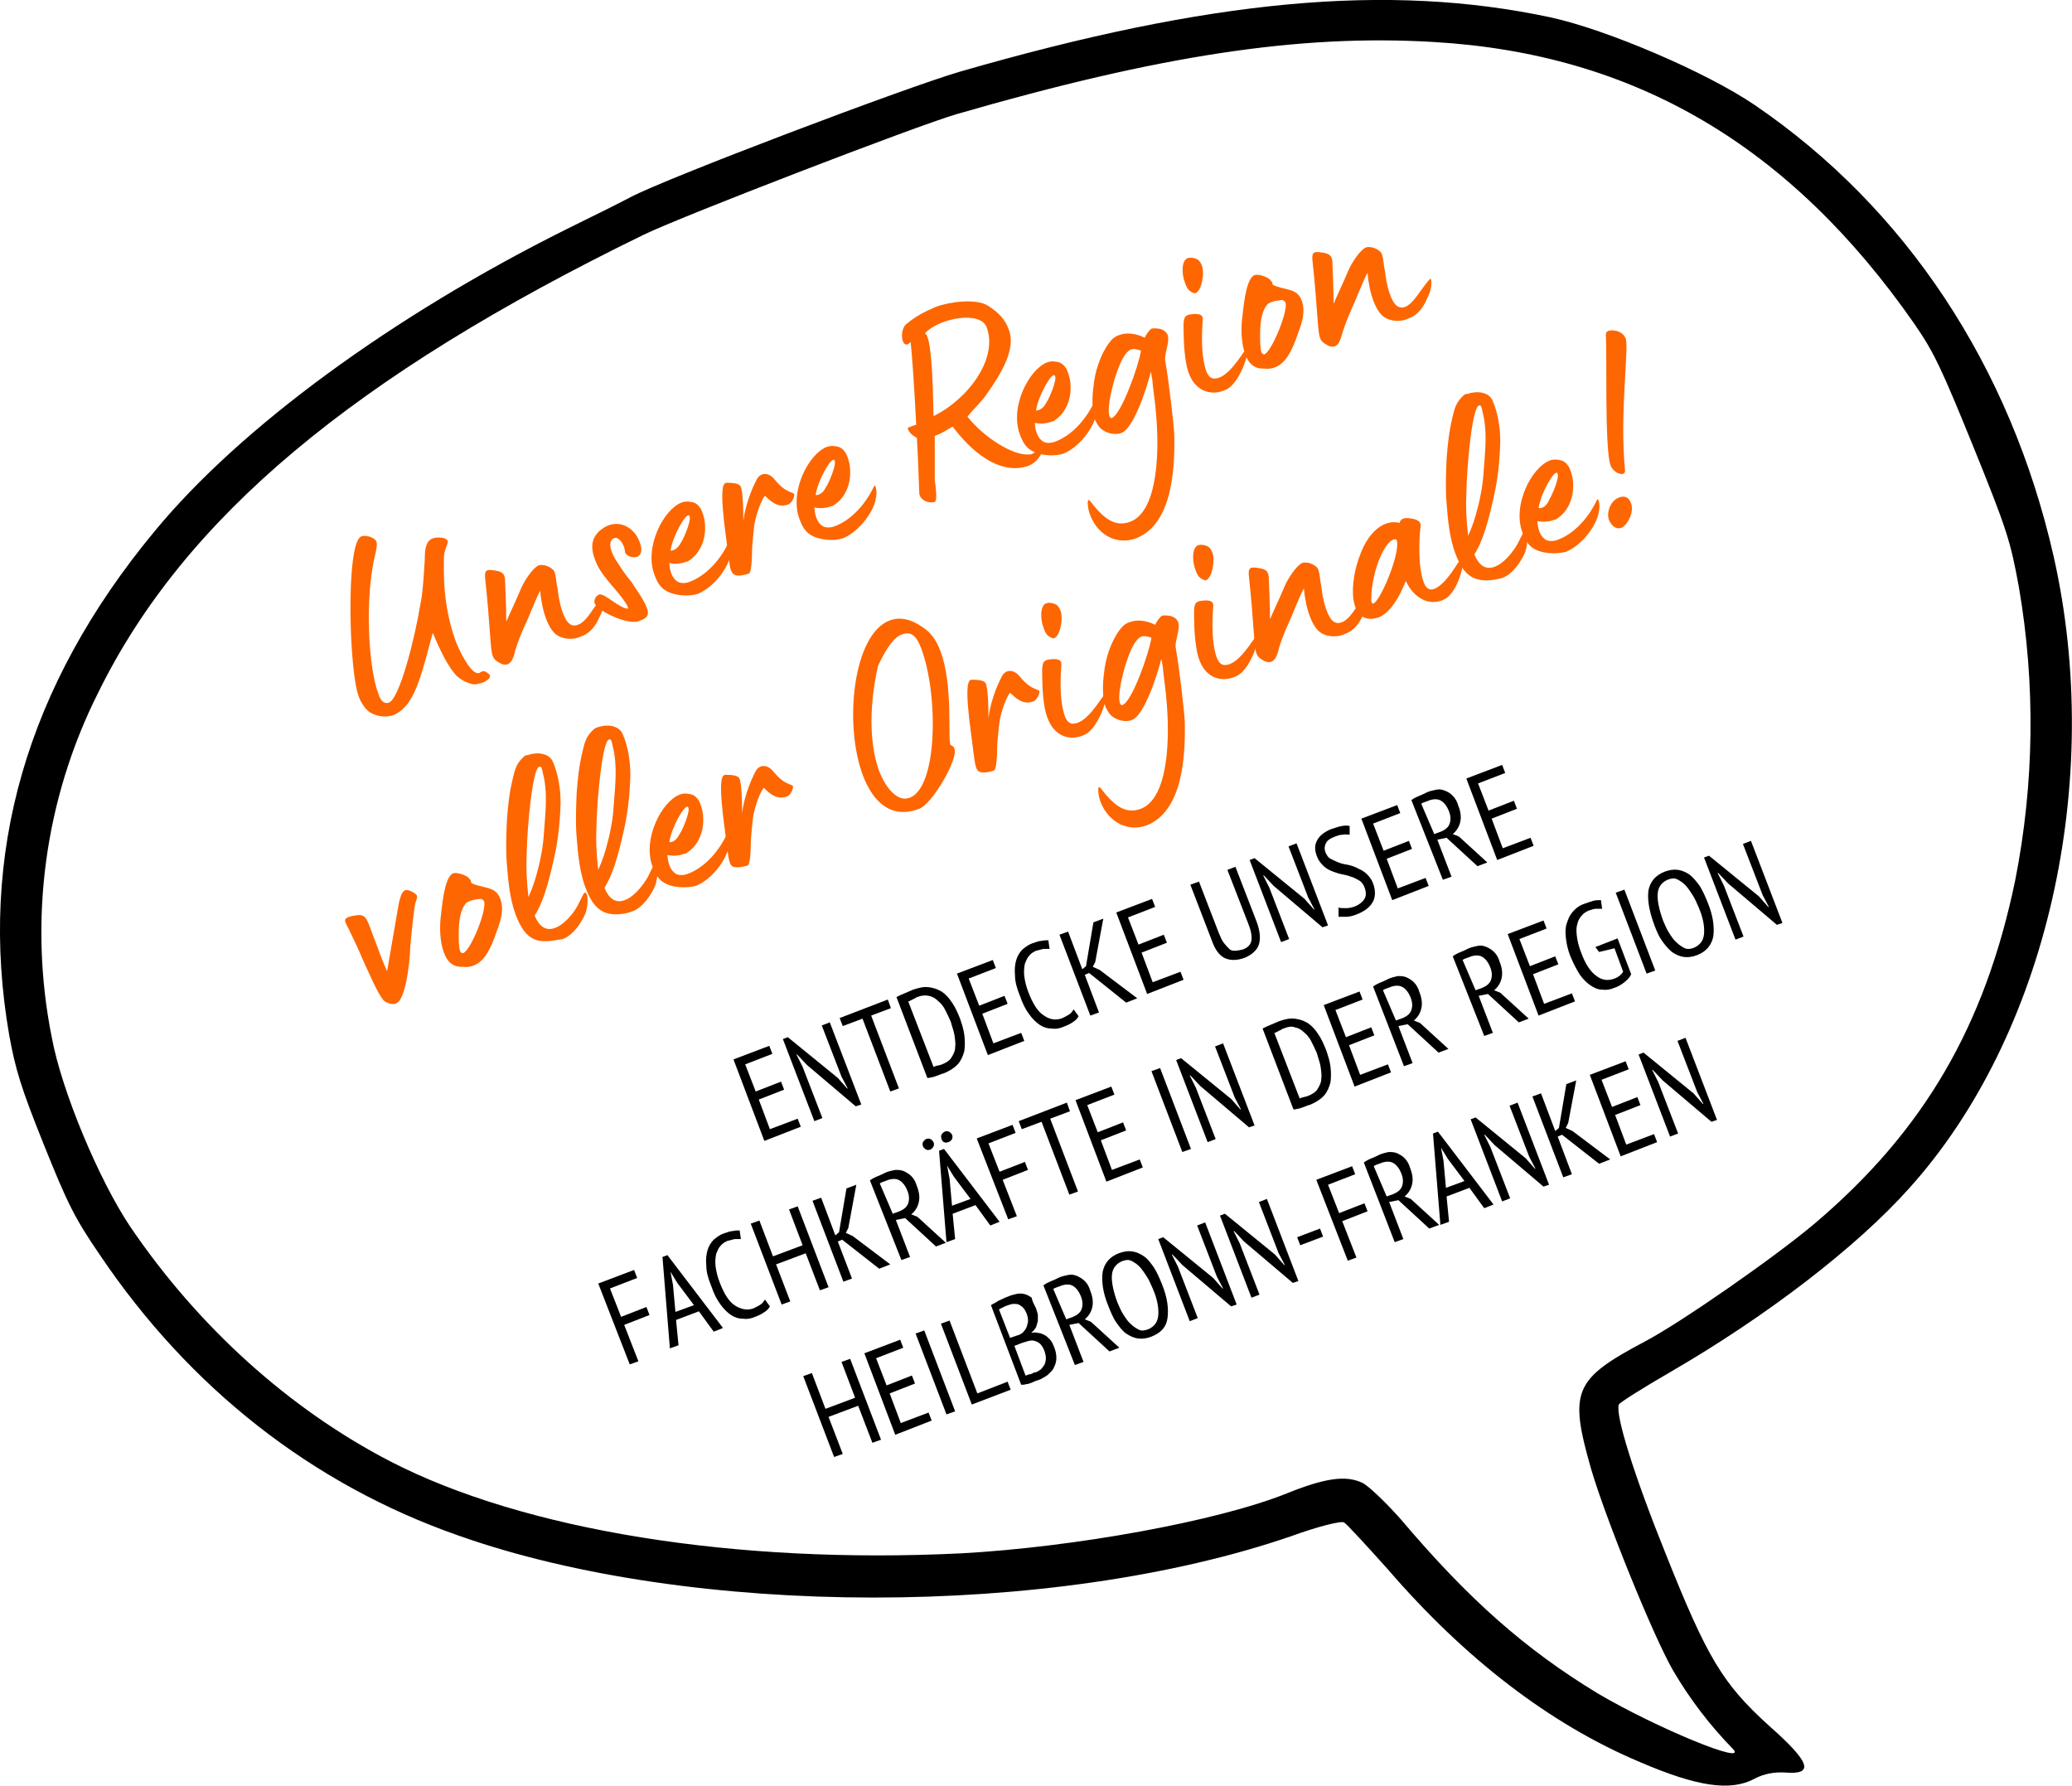 <?xml version="1.0" encoding="UTF-8"?>
<svg xmlns="http://www.w3.org/2000/svg" xmlns:xlink="http://www.w3.org/1999/xlink" version="1.1" id="Ebene_1" x="0px" y="0px" viewBox="0 0 335.6 289.3" style="enable-background:new 0 0 335.6 289.3;" xml:space="preserve">
<style type="text/css">
	.st0{enable-background:new    ;}
	.st1{fill:#FE6601;}
	.st2{clip-path:url(#SVGID_00000056385698687030516050000005660075930774602145_);}
</style>
<g id="Gruppe_1326" transform="translate(-278 -2869.002)">
	<g class="st0">
		<path class="st1" d="M354.1,2979.7c-0.7-0.2-1.4-0.6-2-1.1c-1.4-1.3-2.9-4.4-4-7.1c-1.6,5.8-2.7,11.2-5.6,12.9    c-0.2,0.2-0.5,0.3-0.7,0.4c-1.6,0.6-3.8,0.1-4.7-1.2c-0.4-0.5-0.8-1.2-1-1.8c-1.6-4.2-2.1-24.9,0.4-25.9c0.7-0.3,2.2,0.1,2.5,0.9    c0.1,0.4,0,1-0.2,1.9c-1.8,7.2-1.1,18.7,0.5,22.7c0.1,0.4,0.6,1.8,1.7,1.4c1.7-0.6,4.2-10.4,5.1-16c0.4-1.7,0.6-5.6,0.7-7.2    c0-1.7,0.2-3,1.3-3.4c0.4-0.1,0.9-0.2,1.5-0.1c0.6,0.1,0.8,0.3,0.9,0.5c0.1,0.3-0.1,0.7-0.3,1.2c-0.2,0.6-0.3,1-0.3,1.6    c0,1.9-0.3,7.6,2,13.7c0.9,2.2,2.8,5.7,3.9,4.8l0.2-0.1c0.4-0.2,0.7,0,1.1,0.3c0.1,0.1,0.1,0.1,0.2,0.2c0.1,0.2,0,0.4,0,0.5    c-0.2,0.3-0.7,0.6-1.2,0.8C355.3,2979.8,354.9,2980,354.1,2979.7z"></path>
		<path class="st1" d="M368.1,2971.8c-1.2-0.9-2.3-3.5-2.6-7.1c-0.5,0.7-2.1,4.9-2.3,5.2c-0.6,1.2-1.4,3.3-1.7,4.3    c-0.2,0.9-0.5,2.1-1.3,2.4c-0.3,0.1-0.8,0.1-1.4-0.3c-0.5-0.3-0.8-0.5-1-1.1c-0.4-0.9-0.4-4.9-1.2-12.3c-0.2-1.6,0.2-1.7,1.5-1.5    c1.5,0.2,1.6,0.7,1.7,1.5c0,0.5,0.2,3.9,0.2,6.8c1-2.3,1.3-2.8,2.4-5.4c0.5-1.2,1.9-3.3,2.8-3.7c0.7-0.3,2.2,0.2,2.6,1    c0.3,0.8,0.3,1.9,0.5,2.7c0.1,0.8,0.3,2.4,0.8,3.8c0.5,1.4,1.2,2.6,2.5,2.1c1.2-0.4,2.2-2.2,2.8-3c0.2-0.2,0.6-0.9,1.2-1.5    c0.3-0.3,0.4,1.3-0.2,2.6c-0.7,1.6-1.2,2.5-2.3,3.3c-0.3,0.2-0.7,0.4-1,0.5C371.1,2972.6,369.4,2972.7,368.1,2971.8z"></path>
		<path class="st1" d="M381.5,2969.6c-1.8,0.7-6.7-1.6-7.2-2.9c-0.1-0.3,0-0.7,0.3-1.1c0.1-0.1,0.3-0.2,0.4-0.3    c0.9-0.3,3.2,2.2,4.7,2.3c0.3-0.4-2-3.1-2.8-4c-0.9-1.1-2-2.4-2.5-3.9c-0.8-2-0.8-4,1.7-5.4c2.3-1.2,4.7,0.2,5.5,2.5    c0.5,1.2,0.3,2.1-0.4,2.4c-0.3,0.1-0.8,0.1-1.3-0.1c-0.3-0.2-0.5-0.3-0.6-0.5c-0.1-0.3-0.1-0.7-0.3-1.2c-0.1-0.2-0.2-0.4-0.4-0.7    c-0.4-0.5-0.8-0.7-1.2-0.5c-0.7,0.3-0.9,1.5,0.4,3.6c1.6,2.5,2.1,3,2.5,3.5c0.7,1.1,2,2.9,2.4,4c0.5,1.2,0.2,1.7-0.7,2.1    C382,2969.4,381.7,2969.5,381.5,2969.6z"></path>
		<path class="st1" d="M386.8,2965.1c-1.8-0.6-2.3-1.7-2.8-3c-1.7-4.5,1.5-10.6,4.4-11.7c0.5-0.2,1-0.2,1.5-0.1    c0.8,0.1,1.2,0.5,1.6,1.1c0.1,0.2,0.2,0.4,0.3,0.7c0.2,0.6,0.4,1.3,0.4,2.1c0.1,1.9-0.6,4.3-2.6,5.6c-0.1,0.1-0.3,0.2-0.5,0.2    c-0.7,0.3-1.8,0.4-2.7,0.2c0.1,1.4,0.5,2.6,1.5,3.1c0.5,0.2,1.2,0.2,1.9-0.1c2.1-0.8,4.6-2.9,6.3-6.5c0.2-0.3,0.7,1.1,0,3    c-0.8,2.2-2.9,4.6-5.1,5.5C389.7,2965.6,388,2965.5,386.8,2965.1z M388.4,2956.7c0.3-0.4,1.8-3.8,1.2-4.2c-0.5-0.4-2.6,3.2-3,5.7    C387.5,2958.2,388.1,2957.3,388.4,2956.7z"></path>
		<path class="st1" d="M396.4,2961.4c-0.3-0.7-0.6-4.1-0.8-5.3c-1.1-8.1-0.5-8.9,0.1-8.9c2.1,0,2.3,0.4,2.4,1.1    c0.2,0.8,0.3,2.7,0.3,5.1c0.3-2.4,1.2-4.9,2.2-6.8c0.6-1.1,1.9-1.1,2.8,0c1.1,1.3,1.7,1.8,3.1,2.3c0.4,0.1-0.1,1.5-0.8,1.8    c-1.4,0.5-2.4,0-3.8-1.4c-0.8,1-1.7,3.9-1.8,5.4c-0.1,1.2-0.3,2.7-0.3,3.8c0,1.1-0.1,3.2-0.5,3.4    C397.2,2962.6,396.7,2962.1,396.4,2961.4z"></path>
		<path class="st1" d="M410.3,2956.1c-1.8-0.6-2.3-1.7-2.8-3c-1.7-4.5,1.5-10.6,4.4-11.7c0.5-0.2,1-0.2,1.5-0.1    c0.8,0.1,1.2,0.5,1.6,1.1c0.1,0.2,0.2,0.4,0.3,0.7c0.2,0.6,0.4,1.3,0.4,2.1c0.1,1.9-0.6,4.3-2.6,5.6c-0.1,0.1-0.3,0.2-0.5,0.2    c-0.7,0.3-1.8,0.4-2.7,0.2c0.1,1.4,0.5,2.6,1.5,3.1c0.5,0.2,1.2,0.2,1.9-0.1c2.1-0.8,4.6-2.9,6.3-6.5c0.2-0.3,0.7,1.1,0,3    c-0.8,2.2-2.9,4.6-5.1,5.5C413.2,2956.6,411.5,2956.5,410.3,2956.1z M411.9,2947.7c0.3-0.4,1.8-3.8,1.2-4.2    c-0.5-0.4-2.6,3.2-3,5.7C411.1,2949.2,411.6,2948.3,411.9,2947.7z"></path>
		<path class="st1" d="M444.7,2944.4c-3.9,1.5-8.4-1-12.4-6.3c-1.1,0.6-1.7,1.1-2.9,1.5c0,3.1,0,5.7,0,7.1c0.1,0.9,0.5,3.3,0,3.6    c-1.1,0.3-2.3-0.3-2.5-1.3c-0.1-2.7-0.2-5.9-0.4-9.1l-0.2-0.1c-0.5-0.3-0.8-0.5-1.1-1c-0.2-0.3-0.2-0.5,0-0.6    c0.4-0.1,0.8-0.3,1.2-0.4c-0.3-6-0.7-11.6-0.9-13.4c-1.5,1.6-1.9-2-0.7-2.9c1.4-1.2,2.9-2,4.8-2.8c2.1-0.8,6.4-1.4,8.4-0.2    c1.7,1.1,2.8,2.2,3.4,3.9c1.2,3.1-1.2,7.1-3.7,10.6c-1,1.4-2.1,2.3-3,3.5c2.7,3.4,7.5,6.4,10,6.1c0.2,0,0.4,0,0.5-0.1    c0.8-0.3,1.2-1.1,1.5-1C447.2,2941.6,446.4,2943.7,444.7,2944.4z M437.8,2922c-1-2.7-7.7-1.5-10,1c1,0.3,1.3,7,1.4,13.4    C434.9,2933.6,439.7,2927,437.8,2922z"></path>
		<path class="st1" d="M446,2942.4c-1.8-0.6-2.3-1.7-2.8-3c-1.7-4.5,1.5-10.6,4.4-11.7c0.5-0.2,1-0.2,1.5-0.1    c0.8,0.1,1.2,0.5,1.6,1.1c0.1,0.2,0.2,0.4,0.3,0.7c0.2,0.6,0.4,1.3,0.4,2.1c0.1,1.9-0.6,4.3-2.6,5.6c-0.1,0.1-0.3,0.2-0.5,0.2    c-0.7,0.3-1.8,0.4-2.7,0.2c0.1,1.4,0.5,2.6,1.5,3.1c0.5,0.2,1.2,0.2,1.9-0.1c2.1-0.8,4.6-2.9,6.3-6.5c0.2-0.3,0.7,1.1,0,3    c-0.8,2.2-2.9,4.6-5.1,5.5C448.8,2942.9,447.2,2942.8,446,2942.4z M447.6,2934c0.3-0.4,1.8-3.8,1.2-4.2c-0.5-0.4-2.6,3.2-3,5.7    C446.7,2935.5,447.3,2934.6,447.6,2934z"></path>
		<path class="st1" d="M454.6,2952.5c-0.4-0.9-0.7-3.2,0-2.3c2,2.6,3.9,4.3,6.5,3.3c4.6-1.8,4.7-12,4.1-17.9c0-0.6-0.3-2.5-0.5-4.4    c0-0.5-0.2-1.5-0.3-2c-0.7,2.9-2.8,9.1-4.7,9.9c-1.2,0.5-2.9,0-3.7-1c-0.2-0.3-0.4-0.6-0.6-1c-0.6-1.6-0.5-3.9-0.3-5.4    c0.2-2.4,1.1-5.2,2.5-7.1c0.5-0.7,1-1.1,1.6-1.3c1.2-0.5,2.8-0.3,4.2,0.4c0.4-0.8,0.7-1.1,1-1.4c0.2-0.2,1.2-0.1,1.6,0    c0.6,0.2,0.9,0.5,1.1,0.9c0.4,1.1-0.4,2.7-0.4,4c0.7,4.1,1.5,11.2,1.5,12.4c0.1,5.3-0.3,14.3-6.2,16.6    C459,2957.3,455.9,2955.8,454.6,2952.5z M462.8,2925.8c-0.8-0.3-1.3-0.3-1.6-0.2c-1.3,0.5-2.2,3.4-2.5,4.3c-0.3,0.8-1.5,5.1-1,6.5    c0.1,0.2,0.2,0.4,0.4,0.3C459.6,2936.1,462.4,2928.4,462.8,2925.8z"></path>
		<path class="st1" d="M470.7,2916.1c-0.3-0.2-0.6-0.7-0.8-1.4c-0.4-0.9-0.7-3.5,0.5-3.9c0.4-0.1,0.9-0.1,1.5,0.2    c0.4,0.2,0.6,0.6,0.8,1.1c0.4,1,0,4-1.1,4.4C471.4,2916.5,471,2916.4,470.7,2916.1z M470.1,2927.7c-0.4-2.2-0.4-5-0.4-6    c0-1.5,0.4-1.7,1.3-1.8c1.6-0.2,1.9,0.3,1.8,1c-0.3,4.1,0,6.6,0.6,8.3c0.1,0.2,0.4,1,1.1,1.1c2.3,0.3,4.7-4.1,5.3-4.7    c1-1.4-0.5,5.2-3.2,6.5C474.4,2933.2,470.9,2932.7,470.1,2927.7z"></path>
		<path class="st1" d="M482.8,2928.7c-1.7,0.1-2.6-0.9-3.1-2.3c-0.7-1.8-0.7-4.4-0.5-5.9c0.2-1.4,0.5-6.1,1.9-6.9    c0.6-0.3,2,0.2,2.5,0.6c0.4,0.4,0.5,0.6,0.5,0.7l0,0.1c0,0.1,0.1,0.2,0.7,0.4c1.7,0.6,3.3,0.4,4,2.2c0.1,0.2,0.1,0.4,0.2,0.6    c0.4,1.9-0.3,3.5-0.9,5.2c-0.7,2-1.7,4.4-3.6,5.1C484,2928.7,483.4,2928.8,482.8,2928.7z M486.2,2918c-0.1-0.2-0.2-0.3-0.5-0.4    c0,0-2,0.1-2.5,0.8c-1.2,1.5-1.1,4.3-1.1,5.6c0,0.8,0.1,1.7,0.2,2c0.1,0.3,0.3,0.4,0.5,0.4C484,2925.9,486.7,2919.3,486.2,2918z"></path>
		<path class="st1" d="M502.1,2920.3c-1.2-0.9-2.3-3.5-2.6-7.1c-0.5,0.7-2.1,4.9-2.3,5.2c-0.6,1.3-1.4,3.3-1.7,4.3    c-0.3,0.9-0.5,2.1-1.3,2.4c-0.3,0.1-0.8,0.1-1.4-0.3c-0.5-0.3-0.8-0.5-1-1.1c-0.4-0.9-0.4-4.9-1.2-12.3c-0.2-1.6,0.2-1.7,1.5-1.5    c1.5,0.2,1.6,0.7,1.7,1.5c0,0.5,0.2,3.9,0.2,6.8c1-2.3,1.3-2.8,2.4-5.4c0.5-1.2,1.9-3.3,2.8-3.7c0.7-0.3,2.2,0.2,2.6,1    c0.3,0.8,0.3,1.9,0.5,2.7c0.1,0.8,0.3,2.4,0.8,3.8c0.5,1.4,1.2,2.6,2.5,2.1c1.1-0.4,2.2-2.2,2.8-3c0.2-0.2,0.6-0.9,1.2-1.5    c0.3-0.3,0.4,1.3-0.2,2.6c-0.7,1.6-1.2,2.5-2.3,3.3c-0.3,0.2-0.7,0.4-1,0.5C505.1,2921.1,503.4,2921.2,502.1,2920.3z"></path>
	</g>
	<g class="st0">
		<path class="st1" d="M340.2,3031.1c-1-1-2.6-4.9-3.5-6.8c-0.7-1.7-1.5-3.3-2.3-5c-0.2-0.3-0.3-0.6-0.4-0.8    c-0.2-0.5-0.1-0.7,0.3-0.9c0.2-0.1,0.3-0.1,0.6-0.2c1.9-0.4,2.3-0.3,3.1,2l1.1,2.9c0.5,1.4,1,2.7,1.6,4c0.5-2.9,1.7-9.9,1.9-11    c0.2-0.8,0.4-1.8,1-2.1c0.6-0.2,1.7,0.5,1.9,0.8c0.2,0.5-0.2,0.9-0.3,1.7c-0.2,1-0.8,6.6-0.8,7.7c-0.1,1.7-0.7,7.5-2.2,8.1    C342.1,3031.7,340.9,3031.7,340.2,3031.1z"></path>
		<path class="st1" d="M353,3025.6c-1.7,0.1-2.6-0.9-3.1-2.3c-0.7-1.8-0.7-4.4-0.5-5.9c0.2-1.4,0.5-6.1,1.9-6.9    c0.6-0.3,2,0.2,2.5,0.6c0.4,0.4,0.5,0.6,0.5,0.7l0,0.1c0,0.1,0.1,0.2,0.7,0.4c1.7,0.6,3.3,0.4,4,2.2c0.1,0.2,0.1,0.4,0.2,0.6    c0.4,1.9-0.3,3.5-0.9,5.2c-0.7,2-1.7,4.4-3.6,5.1C354.2,3025.6,353.6,3025.7,353,3025.6z M356.4,3015c-0.1-0.2-0.2-0.3-0.5-0.4    c0,0-2,0.1-2.5,0.8c-1.2,1.5-1.1,4.3-1.1,5.6c0,0.8,0.1,1.7,0.2,2c0.1,0.3,0.3,0.4,0.5,0.4C354.3,3022.9,356.9,3016.3,356.4,3015z    "></path>
		<path class="st1" d="M365.4,3021.4c-2.1-0.4-3.1-2.2-3.9-4.3c-0.9-2.4-1.2-5.4-1.4-8.1c-0.2-2.2-0.1-4.8,0-7.1    c0.2-2.7,0.4-4.5,1-7c0.3-1.3,0.6-2.3,1.7-3.3c0.2-0.2,0.4-0.3,0.7-0.3c1.4-0.5,3.5-0.4,4.1,1.2c0.8,1.9,1.2,4.2,1.2,6.6    c-0.1,3.1-0.4,6.1-1.1,9.1c-0.4,1.6-1.3,6.3-3.1,9.1c0.3,0.7,1.2,2.8,3.3,2c1.6-0.6,3.1-2.5,3.7-3.7c0.9-1.7,1-2.4,1.4-1.8    c0.3,0.4,0.2,2.2-0.2,3.2c-0.6,1.4-1.9,3.4-3.6,4.1C368.4,3021.2,366.9,3021.6,365.4,3021.4z M365.1,3009.9c0.5-1.8,0.9-4.1,1-6    c0.2-3,0.7-6.4-0.2-9.8c0-0.2-0.1-0.3-0.1-0.5c-0.1-0.4-0.3-0.5-0.5-0.4c-1,0.4-1.9,9.1-2,14.3c-0.1,2,0,4.4,0.3,6.8    C364.4,3012.5,364.8,3011.1,365.1,3009.9z"></path>
		<path class="st1" d="M376.7,3017c-2.1-0.4-3.1-2.2-3.9-4.3c-0.9-2.4-1.2-5.4-1.4-8.1c-0.2-2.2-0.1-4.8,0-7.1c0.2-2.7,0.4-4.5,1-7    c0.3-1.3,0.6-2.3,1.7-3.3c0.2-0.2,0.4-0.3,0.7-0.4c1.4-0.5,3.5-0.4,4.1,1.2c0.8,1.9,1.2,4.2,1.2,6.6c-0.1,3.1-0.4,6.1-1.1,9.1    c-0.4,1.6-1.3,6.3-3.1,9.1c0.3,0.7,1.2,2.8,3.3,2c1.6-0.6,3-2.5,3.7-3.7c0.9-1.7,1-2.4,1.4-1.8c0.3,0.4,0.2,2.2-0.2,3.2    c-0.6,1.4-1.9,3.4-3.6,4.1C379.7,3016.9,378.2,3017.3,376.7,3017z M376.4,3005.5c0.5-1.8,0.9-4.1,1-6c0.2-3,0.7-6.4-0.2-9.8    c0-0.2-0.1-0.3-0.1-0.5c-0.1-0.4-0.3-0.5-0.5-0.4c-1,0.4-1.9,9.1-2,14.3c-0.1,2,0,4.4,0.3,6.8    C375.7,3008.1,376.1,3006.7,376.4,3005.5z"></path>
		<path class="st1" d="M386.5,3012.4c-1.8-0.6-2.3-1.7-2.8-3c-1.7-4.5,1.5-10.6,4.4-11.7c0.5-0.2,1-0.2,1.5-0.1    c0.8,0.1,1.2,0.5,1.6,1.1c0.1,0.2,0.2,0.4,0.3,0.7c0.2,0.6,0.4,1.3,0.4,2.1c0.1,1.9-0.6,4.3-2.6,5.6c-0.1,0.1-0.3,0.2-0.5,0.2    c-0.7,0.3-1.8,0.4-2.7,0.2c0.1,1.4,0.5,2.6,1.5,3.1c0.5,0.2,1.2,0.2,1.9-0.1c2.1-0.8,4.6-2.9,6.3-6.5c0.2-0.3,0.7,1.1,0,3    c-0.8,2.2-2.9,4.6-5.1,5.5C389.4,3012.8,387.7,3012.8,386.5,3012.4z M388.2,3003.9c0.3-0.4,1.8-3.8,1.2-4.2    c-0.5-0.4-2.6,3.2-3,5.7C387.3,3005.5,387.8,3004.6,388.2,3003.9z"></path>
		<path class="st1" d="M396.2,3008.7c-0.3-0.7-0.6-4.1-0.8-5.3c-1.1-8.1-0.5-8.9,0.1-8.9c2.1,0,2.3,0.4,2.4,1.1    c0.2,0.8,0.3,2.7,0.3,5.1c0.3-2.4,1.2-4.9,2.2-6.8c0.6-1.1,1.9-1.1,2.8,0c1.1,1.3,1.7,1.8,3.1,2.3c0.4,0.1-0.1,1.5-0.8,1.8    c-1.4,0.5-2.4,0-3.8-1.4c-0.8,1-1.7,3.9-1.8,5.4c-0.1,1.2-0.3,2.7-0.3,3.8c0,1.1-0.1,3.2-0.5,3.4    C396.9,3009.8,396.4,3009.4,396.2,3008.7z"></path>
		<path class="st1" d="M417.8,2994.7c-3.2-8.4-1.6-23,4.3-25.2c1.6-0.6,3.4-0.3,5.5,1.2c1.2,0.8,2.1,2.1,2.7,3.7    c2.2,5.7,1.1,14.9,1.7,15.3c0.3,0.1,0.5,0.3,0.6,0.6c0.6,1.7-3.6,8.9-5.7,9.7C422.5,3001.7,419.5,2999.1,417.8,2994.7z     M427.2,2974c-0.8-2.1-1.7-2.8-3.2-2.2c-1.1,0.4-2.4,2-3.8,5.1c-1.7,7.7-1.1,13.4,0.2,17c1.3,3.3,3.2,4.8,4.6,4.4    c0.1,0,0.3-0.1,0.4-0.1C429.9,2996.4,430,2981.4,427.2,2974z"></path>
		<path class="st1" d="M436.1,2993.3c-0.3-0.7-0.6-4.1-0.8-5.3c-1.1-8.1-0.5-8.9,0.1-8.9c2.1,0,2.3,0.4,2.4,1.1    c0.2,0.8,0.3,2.7,0.3,5.1c0.3-2.4,1.2-4.9,2.2-6.8c0.6-1.1,1.9-1.1,2.8,0c1.1,1.3,1.7,1.8,3.1,2.3c0.4,0.1-0.1,1.5-0.8,1.8    c-1.4,0.5-2.4,0-3.8-1.4c-0.8,1-1.7,3.9-1.8,5.4c-0.1,1.2-0.3,2.7-0.3,3.8c0,1.1-0.1,3.2-0.5,3.4    C436.9,2994.5,436.3,2994,436.1,2993.3z"></path>
		<path class="st1" d="M447.8,2972c-0.3-0.2-0.6-0.7-0.8-1.4c-0.4-0.9-0.7-3.5,0.5-3.9c0.4-0.1,0.9-0.1,1.5,0.2    c0.4,0.2,0.6,0.6,0.8,1.1c0.4,1,0,4-1.1,4.4C448.5,2972.4,448.2,2972.3,447.8,2972z M447.2,2983.6c-0.4-2.2-0.4-5-0.4-6    c0-1.5,0.4-1.7,1.3-1.8c1.6-0.2,1.9,0.3,1.8,1c-0.3,4.1,0,6.6,0.6,8.3c0.1,0.2,0.4,1,1.1,1.1c2.3,0.3,4.7-4.1,5.3-4.7    c1-1.4-0.5,5.2-3.2,6.5C451.5,2989.1,448.1,2988.6,447.2,2983.6z"></path>
		<path class="st1" d="M456.3,2999c-0.4-0.9-0.7-3.2,0-2.3c2,2.6,3.9,4.3,6.5,3.3c4.6-1.8,4.7-12,4.1-17.9c0-0.6-0.3-2.5-0.5-4.4    c0-0.5-0.2-1.5-0.3-2c-0.7,2.9-2.8,9.1-4.7,9.9c-1.2,0.5-2.9,0-3.7-1c-0.2-0.3-0.4-0.6-0.6-1c-0.6-1.6-0.5-3.9-0.3-5.4    c0.2-2.4,1.1-5.2,2.5-7.1c0.5-0.7,1-1.1,1.6-1.3c1.2-0.5,2.8-0.3,4.2,0.4c0.4-0.8,0.7-1.1,1-1.4c0.2-0.2,1.2-0.1,1.6,0    c0.6,0.2,0.9,0.5,1.1,0.9c0.4,1.1-0.4,2.8-0.4,4c0.7,4.1,1.5,11.2,1.5,12.4c0.1,5.3-0.3,14.3-6.2,16.6    C460.7,3003.8,457.6,3002.2,456.3,2999z M464.5,2972.3c-0.8-0.3-1.3-0.3-1.6-0.2c-1.3,0.5-2.2,3.4-2.5,4.3c-0.3,0.8-1.5,5.1-1,6.5    c0.1,0.2,0.2,0.4,0.4,0.3C461.4,2982.6,464.1,2974.8,464.5,2972.3z"></path>
		<path class="st1" d="M472.4,2962.6c-0.3-0.2-0.6-0.7-0.8-1.4c-0.4-0.9-0.7-3.5,0.5-3.9c0.4-0.1,0.9-0.1,1.5,0.2    c0.4,0.2,0.6,0.6,0.8,1.1c0.4,1,0,4-1.1,4.4C473.1,2963,472.8,2962.9,472.4,2962.6z M471.8,2974.1c-0.4-2.2-0.4-5-0.4-6    c0-1.5,0.4-1.7,1.3-1.8c1.6-0.2,1.9,0.3,1.8,1c-0.3,4.1,0,6.6,0.6,8.3c0.1,0.2,0.4,1,1.1,1.1c2.3,0.3,4.7-4.1,5.3-4.7    c1-1.4-0.5,5.2-3.2,6.5C476.1,2979.6,472.6,2979.2,471.8,2974.1z"></path>
		<path class="st1" d="M491.8,2971.4c-1.2-0.9-2.3-3.5-2.6-7.1c-0.5,0.7-2.1,4.9-2.3,5.2c-0.6,1.3-1.4,3.3-1.7,4.3    c-0.2,0.9-0.5,2.1-1.3,2.4c-0.3,0.1-0.8,0.1-1.4-0.3c-0.5-0.3-0.8-0.5-1-1.1c-0.4-0.9-0.4-4.9-1.2-12.3c-0.2-1.6,0.2-1.7,1.5-1.5    c1.5,0.2,1.6,0.7,1.7,1.5c0,0.5,0.2,3.9,0.2,6.8c1-2.3,1.3-2.8,2.4-5.4c0.5-1.2,1.9-3.3,2.8-3.7c0.7-0.3,2.2,0.2,2.6,1    c0.3,0.8,0.3,1.9,0.5,2.7c0.1,0.8,0.3,2.4,0.8,3.8c0.5,1.4,1.2,2.6,2.5,2.1c1.2-0.4,2.2-2.2,2.8-3c0.2-0.2,0.6-0.9,1.2-1.5    c0.3-0.3,0.4,1.3-0.2,2.6c-0.7,1.6-1.2,2.5-2.3,3.3c-0.3,0.2-0.7,0.4-1,0.5C494.8,2972.2,493,2972.3,491.8,2971.4z"></path>
		<path class="st1" d="M505.7,2963.1c-1.5,3.8-3.2,5.6-4.7,6c-4.6,1.2-4.6-5.6-2.6-10.5c1.1-2.9,3.4-5.6,6.3-4.9    c0.2-1,1.4-0.8,1.9-0.7c0.9,0.1,1.6,0.5,1.5,1.2c-0.3,2.4-0.4,6.8,0.5,9.1c0.3,0.9,0.9,1.5,1.9,1c2-1,3.7-4.4,4.2-4.9    c0.9-1.5,0,5.3-2.8,6.7C509.7,2967.2,507.1,2966.1,505.7,2963.1z M504.2,2956.4c-1.6-0.6-4.1,4.9-4.1,9.8    C500.3,2969.3,505.1,2958.7,504.2,2956.4z"></path>
		<path class="st1" d="M517.6,2962.9c-2.1-0.4-3.1-2.2-3.9-4.3c-0.9-2.4-1.2-5.4-1.4-8.1c-0.2-2.2-0.1-4.8,0-7.1    c0.2-2.7,0.4-4.5,1-7c0.3-1.3,0.6-2.3,1.7-3.3c0.2-0.2,0.4-0.3,0.7-0.3c1.4-0.5,3.5-0.4,4.1,1.2c0.8,1.9,1.2,4.2,1.2,6.6    c-0.1,3.1-0.4,6.1-1.1,9.1c-0.4,1.6-1.3,6.3-3.1,9.1c0.3,0.7,1.2,2.8,3.3,2c1.6-0.6,3-2.5,3.7-3.7c0.9-1.7,1-2.4,1.4-1.8    c0.3,0.4,0.2,2.2-0.2,3.2c-0.6,1.4-1.9,3.4-3.6,4.1C520.6,2962.8,519.1,2963.2,517.6,2962.9z M517.3,2951.4c0.5-1.8,0.9-4.1,1-6    c0.2-3,0.7-6.4-0.2-9.8c0-0.2-0.1-0.3-0.1-0.5c-0.1-0.4-0.3-0.5-0.5-0.4c-1,0.4-1.9,9.1-2,14.3c-0.1,2,0,4.4,0.3,6.8    C516.6,2954,517,2952.6,517.3,2951.4z"></path>
		<path class="st1" d="M527.4,2958.3c-1.8-0.6-2.3-1.7-2.8-3c-1.7-4.5,1.5-10.6,4.4-11.7c0.5-0.2,1-0.2,1.5-0.1    c0.8,0.1,1.2,0.5,1.6,1.1c0.1,0.2,0.2,0.4,0.3,0.7c0.2,0.6,0.4,1.3,0.4,2.1c0.1,1.9-0.6,4.3-2.6,5.6c-0.1,0.1-0.3,0.2-0.5,0.2    c-0.7,0.3-1.8,0.4-2.7,0.2c0.1,1.4,0.5,2.6,1.5,3.1c0.5,0.2,1.2,0.2,1.9-0.1c2.1-0.8,4.6-2.9,6.3-6.5c0.2-0.3,0.7,1.1,0,3    c-0.8,2.2-2.9,4.6-5.1,5.5C530.3,2958.7,528.6,2958.7,527.4,2958.3z M529,2949.8c0.3-0.4,1.8-3.8,1.2-4.2c-0.5-0.4-2.6,3.2-3,5.7    C528.2,2951.4,528.7,2950.5,529,2949.8z"></path>
		<path class="st1" d="M538.8,2944.2c-0.9-3.1-0.5-17.8-0.7-21c0-0.4,0.2-0.5,0.4-0.6c0.4-0.2,2.2-0.2,2.8,1.2s-1,12.1-0.1,21.3    C541.4,2946.4,539.2,2945.7,538.8,2944.2z M538.6,2953.2c-0.4-1,0.1-3,1.6-3.6c1-0.4,1.7,0,2,1c0.5,1.3-0.6,3.5-1.6,3.9    C539.8,2954.8,539,2954.2,538.6,2953.2z"></path>
	</g>
	<g id="Gruppe_597" transform="translate(278 2869.002)">
		<g>
			<defs>
				<rect id="SVGID_1_" width="335.6" height="289.3"></rect>
			</defs>
			<clipPath id="SVGID_00000137832292055074826090000000435005325359658389_">
				<use xlink:href="#SVGID_1_" style="overflow:visible;"></use>
			</clipPath>
			
				<g id="Gruppe_596" transform="translate(0 0)" style="clip-path:url(#SVGID_00000137832292055074826090000000435005325359658389_);">
				<g id="Gruppe_595" transform="translate(-0.001 0.001)">
					<path id="Pfad_981" d="M102.2,31.9c-1.3,0.7-5.9,3-10.4,5.2c-28.1,14-52.9,32.1-66.8,49c-20.7,25-28.6,52.3-23.5,81.6       c1,5.5,1.9,8.5,5.6,17.7c3.9,9.7,5,11.9,9.1,17.9c14.5,21.5,34.3,37.1,58,45.4c37.8,13.4,96.4,13.4,135,0.1       c4.4-1.6,8.1-2.5,8.5-2.2c0.4,0.2,3.6,3.7,7.1,7.6c12.5,14.5,26.3,25.1,40.8,31.2c9.3,4,14.7,4.8,18.6,2.7       c1.5-0.8,3.2-1.1,4.9-1c4.8,0.4,4.2-1.6-2.6-7.6c-7.5-6.8-10-11-16.7-27.8c-5.2-12.9-8.2-22.6-7.6-24.2       c0.1-0.3,3.9-2.7,8.4-5.3c15.7-9.1,30.2-20.3,38.6-29.7c22.3-24.7,31.7-65.9,23.4-102.5c-7-30.7-23.9-56.3-48.4-73       c-7.8-5.3-23.9-12.2-33.1-14.2c-26.3-5.6-55.1-2.9-95.6,8.8C146.6,14.2,108.1,28.8,102.2,31.9 M154.9,18.5       c32.8-9.5,55.5-13,77.3-11.7c32.6,1.9,57.8,16.8,77.9,45.7c3.1,4.5,4.3,7,9.5,19.8c5.5,13.6,6,15.2,7.4,22.8       c2.7,15.7,2.5,31.8-0.6,47.5c-4.9,23.6-14.8,40.6-32.5,55.6c-6.4,5.4-21.6,16-27.5,19.1c-11.5,6.1-12.3,8-8.7,20.6       c2.3,7.9,10.1,27.2,13.3,32.7c2.7,4.6,5.9,8.8,9.6,12.6c3,3-12.3-3.3-21.8-8.9c-11.7-7.1-20.9-15.2-31.9-28.2       c-2.4-2.7-5.2-5.4-6.2-5.9c-2.7-1.3-6.1-0.8-12.3,1.7c-11.2,4.5-34.4,8.7-52.7,9.7c-36.5,1.8-70.8-3.7-92.5-14.9       c-16.4-8.5-31.1-21.8-42.1-38c-5.1-7.6-11.1-22-12.7-30.6c-3.8-18.9-1.2-38.6,7.5-55.9C29.8,83.9,57.3,60.9,104.3,38       C110.5,35,148.4,20.4,154.9,18.5"></path>
				</g>
			</g>
		</g>
	</g>
	<g class="st0">
		<path d="M396.8,3040.6l5.8-2.2l0.5,1.3l-4.4,1.7l1.7,4.4l4.1-1.6l0.5,1.3l-4.1,1.6l1.8,4.8l4.5-1.7l0.5,1.3l-5.9,2.3L396.8,3040.6    z"></path>
		<path d="M408.7,3041.5l-1.6-1.7l-0.1,0l1,2l3.2,8.3l-1.3,0.5l-5.1-13.3l0.8-0.3l8.1,6.6l1.5,1.7l0.1,0l-1-1.9l-3.2-8.3l1.3-0.5    l5.1,13.3l-0.9,0.3L408.7,3041.5z"></path>
		<path d="M422.3,3032.3l-3.2,1.2l4.5,11.8l-1.4,0.5l-4.5-11.8l-3.2,1.2l-0.5-1.3l7.8-3L422.3,3032.3z"></path>
		<path d="M423.2,3030.5c0.2-0.1,0.4-0.2,0.6-0.3c0.2-0.1,0.5-0.2,0.7-0.3c0.2-0.1,0.5-0.2,0.7-0.3c0.2-0.1,0.5-0.2,0.7-0.3    c0.9-0.3,1.7-0.5,2.5-0.4c0.8,0.1,1.4,0.3,2.1,0.7c0.6,0.4,1.2,1,1.7,1.8c0.5,0.7,0.9,1.6,1.3,2.6c0.3,0.9,0.6,1.8,0.7,2.7    c0.1,0.9,0.1,1.7,0,2.5c-0.2,0.8-0.5,1.5-1,2.1c-0.5,0.6-1.3,1.1-2.2,1.5c-0.2,0.1-0.4,0.1-0.6,0.2c-0.3,0.1-0.5,0.2-0.8,0.3    s-0.5,0.2-0.8,0.2c-0.2,0.1-0.4,0.1-0.6,0.1L423.2,3030.5z M426.6,3030.5c-0.1,0-0.3,0.1-0.4,0.2c-0.1,0.1-0.3,0.1-0.4,0.2    c-0.1,0.1-0.3,0.1-0.4,0.2c-0.1,0.1-0.2,0.1-0.3,0.1l4.1,10.6c0.1,0,0.1,0,0.3-0.1s0.3-0.1,0.4-0.1c0.1,0,0.3-0.1,0.4-0.1    c0.1,0,0.2-0.1,0.3-0.1c0.7-0.3,1.2-0.6,1.5-1.1c0.3-0.5,0.6-1,0.6-1.6c0.1-0.6,0-1.3-0.1-2c-0.1-0.7-0.4-1.4-0.6-2.2    c-0.3-0.7-0.6-1.3-0.9-1.9c-0.3-0.6-0.7-1.1-1.2-1.5c-0.4-0.4-0.9-0.7-1.5-0.8C427.9,3030.2,427.3,3030.2,426.6,3030.5z"></path>
		<path d="M433,3026.7l5.8-2.2l0.5,1.3l-4.4,1.7l1.7,4.4l4.1-1.6l0.5,1.3l-4.1,1.6l1.8,4.8l4.5-1.7l0.5,1.3l-5.9,2.3L433,3026.7z"></path>
		<path d="M452.7,3033.6c-0.2,0.4-0.5,0.7-1,1c-0.4,0.3-0.9,0.5-1.4,0.7c-0.7,0.3-1.3,0.4-2,0.3c-0.7,0-1.3-0.2-1.9-0.6    c-0.6-0.4-1.2-1-1.7-1.7c-0.6-0.8-1.1-1.8-1.5-3c-0.5-1.2-0.8-2.3-0.8-3.3c-0.1-1,0-1.8,0.2-2.5c0.2-0.7,0.6-1.3,1-1.7    c0.5-0.4,1-0.8,1.6-1c0.6-0.2,1.1-0.4,1.5-0.4c0.4-0.1,0.8-0.1,1.1-0.1l0.2,1.4c-0.3,0-0.6,0-1,0c-0.4,0.1-0.8,0.2-1.2,0.3    c-0.4,0.2-0.8,0.4-1.1,0.8c-0.3,0.3-0.5,0.8-0.7,1.3c-0.1,0.5-0.2,1.2-0.1,2c0.1,0.8,0.3,1.7,0.7,2.7c0.7,1.8,1.5,3.1,2.5,3.7    c1,0.7,2,0.8,3,0.4c0.4-0.2,0.8-0.4,1.1-0.6c0.3-0.2,0.5-0.5,0.7-0.8L452.7,3033.6z"></path>
		<path d="M454.4,3026.6l-0.7,0.3l2.3,6.1l-1.4,0.5l-5-13.1l1.4-0.5l2.3,6.1l0.6-0.5l1.2-7.1l1.6-0.6l-1.3,7l-0.4,0.8l1.1,0.5    l6.1,4.6l-1.8,0.7L454.4,3026.6z"></path>
		<path d="M458.8,3016.8l5.8-2.2l0.5,1.3l-4.4,1.7l1.7,4.4l4.1-1.6l0.5,1.3l-4.1,1.6l1.8,4.8l4.5-1.7l0.5,1.3l-5.9,2.3L458.8,3016.8    z"></path>
		<path d="M476.8,3009.9l1.3-0.5l3.4,8.8c0.6,1.6,0.7,2.8,0.4,3.8c-0.3,0.9-1.1,1.6-2.2,2.1c-1.3,0.5-2.4,0.5-3.3,0.1    s-1.6-1.4-2.1-2.8l-3.5-9.1l1.4-0.5l3.2,8.3c0.3,0.7,0.5,1.2,0.8,1.6c0.3,0.4,0.6,0.7,0.9,1s0.6,0.3,1,0.3c0.3,0,0.7-0.1,1.2-0.2    c0.8-0.3,1.3-0.8,1.4-1.5c0.1-0.7-0.1-1.7-0.6-2.9L476.8,3009.9z"></path>
		<path d="M484.3,3012.5l-1.6-1.7l-0.1,0l1,2l3.2,8.3l-1.3,0.5l-5.1-13.3l0.8-0.3l8.1,6.6l1.5,1.7l0.1,0l-1-1.9l-3.2-8.3l1.3-0.5    l5.1,13.3l-0.9,0.3L484.3,3012.5z"></path>
		<path d="M494.8,3016c0.3,0.1,0.7,0.1,1.2,0.1c0.5,0,1-0.1,1.5-0.3c0.7-0.3,1.2-0.7,1.5-1.2c0.3-0.5,0.3-1.1,0-1.9    c-0.2-0.5-0.5-0.9-0.9-1.1s-0.8-0.5-1.3-0.6c-0.5-0.2-1-0.3-1.5-0.4c-0.5-0.1-1.1-0.3-1.6-0.5c-0.5-0.2-1-0.5-1.4-0.9    c-0.4-0.4-0.8-0.9-1-1.5c-0.4-1-0.4-1.9,0.1-2.7c0.4-0.7,1.2-1.3,2.2-1.7c0.6-0.2,1.2-0.4,1.7-0.5c0.5-0.1,1-0.1,1.3,0l0,1.4    c-0.3,0-0.6-0.1-1.1,0c-0.5,0-1,0.2-1.5,0.4c-0.7,0.3-1.1,0.6-1.3,1.1s-0.2,0.9,0,1.4c0.2,0.4,0.4,0.8,0.8,1    c0.4,0.2,0.8,0.4,1.3,0.6c0.5,0.2,1,0.3,1.6,0.4c0.5,0.1,1.1,0.3,1.6,0.6c0.5,0.2,1,0.5,1.4,0.9c0.4,0.4,0.8,0.9,1,1.5    c0.4,1.1,0.4,2.1,0,2.9s-1.2,1.5-2.4,2c-0.7,0.3-1.4,0.5-1.9,0.5c-0.5,0-1,0-1.3,0L494.8,3016z"></path>
		<path d="M498.5,3001.6l5.8-2.2l0.5,1.3l-4.4,1.7l1.7,4.4l4.1-1.6l0.5,1.3l-4.1,1.6l1.8,4.8l4.5-1.7l0.5,1.3l-5.9,2.3L498.5,3001.6    z"></path>
		<path d="M506.6,2998.6c0.4-0.3,0.8-0.5,1.3-0.7c0.5-0.2,0.9-0.4,1.3-0.6c0.5-0.2,1-0.3,1.5-0.4s0.9,0,1.4,0.2s0.8,0.4,1.2,0.8    c0.4,0.4,0.7,0.9,0.9,1.6c0.4,1,0.5,1.9,0.3,2.7c-0.2,0.8-0.6,1.4-1.2,1.9l1,0.4l4.6,4.2l-1.6,0.6l-5-4.6l-1.5,0.3l2.3,6l-1.4,0.5    L506.6,2998.6z M510.3,3004.1l1.1-0.4c0.7-0.3,1.2-0.7,1.4-1.3c0.2-0.6,0.2-1.3-0.2-2.2c-0.3-0.7-0.7-1.2-1.2-1.5    c-0.5-0.3-1.1-0.3-1.8-0.1c-0.2,0.1-0.5,0.2-0.8,0.3c-0.3,0.1-0.5,0.2-0.6,0.3L510.3,3004.1z"></path>
		<path d="M515.5,2995.1l5.8-2.2l0.5,1.3l-4.4,1.7l1.7,4.4l4.1-1.6l0.5,1.3l-4.1,1.6l1.8,4.8l4.5-1.7l0.5,1.3l-5.9,2.3L515.5,2995.1    z"></path>
	</g>
	<g class="st0">
		<path d="M374.9,3076.9l5.8-2.2l0.5,1.3l-4.4,1.7l1.8,4.6l4.1-1.6l0.5,1.3l-4.1,1.6l2.3,5.9l-1.4,0.5L374.9,3076.9z"></path>
		<path d="M391.2,3081.4l-3.7,1.4l0.4,4.1l-1.4,0.5l-1.2-14.8l0.8-0.3l9,11.8l-1.5,0.6L391.2,3081.4z M387.4,3081.5l3-1.1l-2.7-3.6    l-1.1-1.8l0,0l0.4,2.1L387.4,3081.5z"></path>
		<path d="M402.7,3080.6c-0.2,0.4-0.5,0.7-1,1c-0.4,0.3-0.9,0.5-1.4,0.7c-0.7,0.3-1.3,0.4-2,0.3c-0.7,0-1.3-0.2-1.9-0.6    c-0.6-0.4-1.2-1-1.7-1.7c-0.6-0.8-1.1-1.8-1.5-3c-0.5-1.2-0.8-2.3-0.8-3.3c-0.1-1,0-1.8,0.2-2.5c0.2-0.7,0.6-1.3,1-1.7    c0.5-0.4,1-0.8,1.6-1c0.6-0.2,1.1-0.4,1.5-0.4c0.4-0.1,0.8-0.1,1.1-0.1l0.2,1.4c-0.3,0-0.6,0-1,0c-0.4,0.1-0.8,0.2-1.2,0.3    c-0.4,0.2-0.8,0.4-1.1,0.8c-0.3,0.3-0.5,0.8-0.7,1.3c-0.1,0.5-0.2,1.2-0.1,2c0.1,0.8,0.3,1.7,0.7,2.7c0.7,1.8,1.5,3.1,2.5,3.7    s2,0.8,3,0.4c0.4-0.2,0.8-0.4,1.1-0.6c0.3-0.2,0.5-0.5,0.7-0.8L402.7,3080.6z"></path>
		<path d="M408.5,3072l-4.8,1.8l2.3,6l-1.4,0.5l-5-13.1l1.4-0.5l2.2,5.8l4.8-1.8l-2.2-5.8l1.4-0.5l5,13.1l-1.4,0.5L408.5,3072z"></path>
		<path d="M414.4,3069.8l-0.7,0.3l2.3,6l-1.4,0.5l-5-13.1l1.4-0.5l2.3,6.1l0.6-0.5l1.2-7.1l1.6-0.6l-1.3,7l-0.4,0.8l1.1,0.5l6.1,4.6    l-1.8,0.7L414.4,3069.8z"></path>
		<path d="M418.9,3060.2c0.4-0.3,0.8-0.5,1.3-0.7c0.5-0.2,0.9-0.4,1.3-0.6c0.5-0.2,1-0.3,1.5-0.4c0.5,0,0.9,0,1.4,0.2    c0.4,0.2,0.8,0.4,1.2,0.8c0.4,0.4,0.7,0.9,0.9,1.6c0.4,1,0.5,1.9,0.3,2.7c-0.2,0.8-0.6,1.4-1.2,1.9l1,0.4l4.6,4.2l-1.6,0.6l-5-4.6    l-1.5,0.3l2.3,6l-1.4,0.5L418.9,3060.2z M422.6,3065.6l1.1-0.4c0.7-0.3,1.2-0.7,1.4-1.3c0.2-0.6,0.2-1.3-0.2-2.2    c-0.3-0.7-0.7-1.2-1.2-1.5c-0.5-0.3-1.1-0.3-1.8-0.1c-0.2,0.1-0.5,0.2-0.8,0.3c-0.3,0.1-0.5,0.2-0.6,0.3L422.6,3065.6z"></path>
		<path d="M427.5,3054.7c-0.1-0.3-0.1-0.5,0-0.7c0.1-0.2,0.3-0.4,0.5-0.5c0.3-0.1,0.5-0.1,0.7,0c0.2,0.1,0.4,0.3,0.5,0.5    s0.1,0.5,0,0.7c-0.1,0.2-0.3,0.4-0.5,0.5c-0.3,0.1-0.5,0.1-0.7,0C427.8,3055.1,427.6,3054.9,427.5,3054.7z M436,3064.2l-3.7,1.4    l0.4,4.1l-1.4,0.5l-1.2-14.8l0.8-0.3l9,11.8l-1.5,0.6L436,3064.2z M430.5,3053.5c-0.1-0.3-0.1-0.5,0-0.7c0.1-0.2,0.3-0.4,0.5-0.5    c0.3-0.1,0.5-0.1,0.7,0c0.2,0.1,0.4,0.3,0.5,0.5s0.1,0.5,0,0.7c-0.1,0.2-0.3,0.4-0.6,0.5c-0.3,0.1-0.5,0.1-0.7,0    C430.8,3054,430.6,3053.8,430.5,3053.5z M432.2,3064.3l3-1.1l-2.7-3.6l-1.1-1.8l0,0l0.4,2.1L432.2,3064.3z"></path>
		<path d="M436.2,3053.4l5.8-2.2l0.5,1.3l-4.4,1.7l1.8,4.6l4.1-1.6l0.5,1.3l-4.1,1.6l2.3,5.9l-1.4,0.5L436.2,3053.4z"></path>
		<path d="M451.3,3049l-3.2,1.2l4.5,11.8l-1.4,0.5l-4.5-11.8l-3.2,1.2l-0.5-1.3l7.8-3L451.3,3049z"></path>
		<path d="M452.2,3047.2l5.8-2.2l0.5,1.3l-4.4,1.7l1.7,4.4l4.1-1.6l0.5,1.3l-4.1,1.6l1.8,4.8l4.5-1.7l0.5,1.3l-5.9,2.3L452.2,3047.2    z"></path>
		<path d="M464.5,3042.5l1.4-0.5l5,13.1l-1.4,0.5L464.5,3042.5z"></path>
		<path d="M472.4,3044.9l-1.6-1.7l-0.1,0l1,2l3.2,8.3l-1.3,0.5l-5.1-13.3l0.8-0.3l8.1,6.6l1.5,1.7l0.1,0l-1-1.9l-3.2-8.3l1.3-0.5    l5.1,13.3l-0.9,0.3L472.4,3044.9z"></path>
		<path d="M482.5,3035.6c0.2-0.1,0.4-0.2,0.6-0.3c0.2-0.1,0.5-0.2,0.7-0.3s0.5-0.2,0.7-0.3c0.2-0.1,0.5-0.2,0.7-0.3    c0.9-0.3,1.7-0.5,2.5-0.4c0.8,0.1,1.4,0.3,2.1,0.7c0.6,0.4,1.2,1,1.7,1.8c0.5,0.7,0.9,1.6,1.3,2.6c0.3,0.9,0.6,1.8,0.7,2.7    s0.1,1.7,0,2.5c-0.2,0.8-0.5,1.5-1,2.1s-1.3,1.1-2.2,1.5c-0.2,0.1-0.4,0.1-0.6,0.2c-0.3,0.1-0.5,0.2-0.8,0.3s-0.5,0.2-0.8,0.2    c-0.2,0.1-0.4,0.1-0.6,0.1L482.5,3035.6z M485.9,3035.6c-0.1,0-0.3,0.1-0.4,0.2c-0.1,0.1-0.3,0.1-0.4,0.2    c-0.1,0.1-0.3,0.1-0.4,0.2c-0.1,0.1-0.2,0.1-0.3,0.1l4.1,10.6c0.1,0,0.1,0,0.3-0.1c0.1,0,0.3-0.1,0.4-0.1c0.1,0,0.3-0.1,0.4-0.1    s0.2-0.1,0.3-0.1c0.7-0.3,1.2-0.6,1.5-1.1c0.3-0.5,0.6-1,0.6-1.6c0.1-0.6,0-1.3-0.1-2s-0.4-1.4-0.6-2.2c-0.3-0.7-0.6-1.3-0.9-1.9    c-0.3-0.6-0.7-1.1-1.2-1.5c-0.4-0.4-0.9-0.7-1.5-0.8C487.2,3035.2,486.6,3035.3,485.9,3035.6z"></path>
		<path d="M492.4,3031.8l5.8-2.2l0.5,1.3l-4.4,1.7l1.7,4.4l4.1-1.6l0.5,1.3l-4.1,1.6l1.8,4.8l4.5-1.7l0.5,1.3l-5.9,2.3L492.4,3031.8    z"></path>
		<path d="M500.4,3028.8c0.4-0.3,0.8-0.5,1.3-0.7c0.5-0.2,0.9-0.4,1.3-0.6c0.5-0.2,1-0.3,1.4-0.4c0.5,0,0.9,0,1.4,0.2    c0.4,0.2,0.8,0.4,1.2,0.8c0.4,0.4,0.7,0.9,0.9,1.6c0.4,1,0.5,1.9,0.3,2.7c-0.2,0.8-0.6,1.4-1.2,1.9l1,0.4l4.6,4.2l-1.6,0.6l-5-4.6    l-1.5,0.3l2.3,6l-1.4,0.5L500.4,3028.8z M504.1,3034.3l1.1-0.4c0.7-0.3,1.2-0.7,1.4-1.3c0.2-0.6,0.2-1.3-0.2-2.2    c-0.3-0.7-0.7-1.2-1.2-1.5c-0.5-0.3-1.1-0.3-1.8-0.1c-0.2,0.1-0.5,0.2-0.8,0.3c-0.3,0.1-0.5,0.2-0.6,0.3L504.1,3034.3z"></path>
		<path d="M513.3,3023.9c0.4-0.3,0.8-0.5,1.3-0.7s0.9-0.4,1.3-0.6c0.5-0.2,1-0.3,1.5-0.4s0.9,0,1.4,0.2c0.4,0.2,0.8,0.4,1.2,0.8    c0.4,0.4,0.7,0.9,0.9,1.6c0.4,1,0.5,1.9,0.3,2.7c-0.2,0.8-0.6,1.4-1.2,1.9l1,0.4l4.6,4.2l-1.6,0.6l-5-4.6l-1.5,0.3l2.3,6l-1.4,0.5    L513.3,3023.9z M517,3029.4l1.1-0.4c0.7-0.3,1.2-0.7,1.4-1.3c0.2-0.6,0.2-1.3-0.2-2.2c-0.3-0.7-0.7-1.2-1.2-1.5    c-0.5-0.3-1.1-0.3-1.8-0.1c-0.2,0.1-0.5,0.2-0.8,0.3s-0.5,0.2-0.6,0.3L517,3029.4z"></path>
		<path d="M522.2,3020.3l5.8-2.2l0.5,1.3l-4.4,1.7l1.7,4.4l4.1-1.6l0.5,1.3l-4.1,1.6l1.8,4.8l4.5-1.7l0.5,1.3l-5.9,2.3L522.2,3020.3    z"></path>
		<path d="M536.4,3022.4l3.6-1.4l2.2,5.8c-0.2,0.5-0.6,0.9-1.1,1.3c-0.5,0.4-1,0.7-1.6,0.9c-0.7,0.3-1.4,0.4-2,0.3    c-0.7,0-1.3-0.3-1.9-0.7c-0.6-0.4-1.2-1-1.7-1.7c-0.5-0.8-1-1.7-1.5-2.9c-0.5-1.2-0.7-2.3-0.8-3.3c-0.1-1,0-1.8,0.3-2.5    c0.2-0.7,0.6-1.3,1.1-1.8c0.5-0.5,1-0.8,1.6-1s1.1-0.4,1.5-0.5c0.4-0.1,0.8-0.1,1.2-0.1l0.2,1.4c-0.3,0-0.6,0-1,0    s-0.8,0.2-1.2,0.3c-0.4,0.2-0.8,0.4-1.1,0.8c-0.3,0.3-0.6,0.8-0.7,1.3c-0.2,0.6-0.2,1.2-0.1,2c0.1,0.8,0.3,1.7,0.7,2.7    c0.7,1.9,1.5,3.1,2.5,3.8c0.9,0.7,1.9,0.8,2.9,0.4c0.6-0.2,1.1-0.6,1.4-1.1l-1.4-3.8l-2.5,0.6L536.4,3022.4z"></path>
		<path d="M539.7,3013.6l1.4-0.5l5,13.1l-1.4,0.5L539.7,3013.6z"></path>
		<path d="M545.9,3018.7c-0.8-2.2-1.1-4-0.9-5.5c0.3-1.4,1.1-2.4,2.6-3c0.8-0.3,1.5-0.4,2.2-0.3c0.7,0.1,1.3,0.4,1.9,0.8    c0.6,0.5,1.1,1.1,1.6,1.8c0.5,0.8,0.9,1.7,1.3,2.7c0.9,2.2,1.1,4,0.9,5.5c-0.3,1.4-1.1,2.4-2.6,3c-0.8,0.3-1.5,0.4-2.2,0.3    c-0.7-0.1-1.3-0.4-1.9-0.8c-0.6-0.5-1.1-1.1-1.6-1.8C546.7,3020.7,546.3,3019.8,545.9,3018.7z M547.4,3018.2c0.3,0.7,0.6,1.4,1,2    c0.4,0.6,0.7,1.1,1.2,1.5c0.4,0.4,0.9,0.7,1.3,0.9c0.5,0.2,1,0.1,1.5-0.1c0.9-0.4,1.5-1.1,1.6-2.2c0.1-1.1-0.1-2.6-0.9-4.4    c-0.3-0.7-0.6-1.4-1-2c-0.4-0.6-0.7-1.1-1.2-1.6c-0.4-0.4-0.9-0.7-1.3-0.9c-0.5-0.2-1-0.1-1.5,0.1c-0.9,0.4-1.5,1.1-1.6,2.2    S546.7,3016.3,547.4,3018.2z"></path>
		<path d="M557.9,3012.1l-1.6-1.7l-0.1,0l1,2l3.2,8.3l-1.3,0.5l-5.1-13.3l0.8-0.3l8.1,6.6l1.5,1.7l0.1,0l-1-1.9l-3.2-8.3l1.3-0.5    l5.1,13.3l-0.9,0.3L557.9,3012.1z"></path>
	</g>
	<g class="st0">
		<path d="M417,3096.7l-4.8,1.8l2.3,6l-1.4,0.5l-5-13.1l1.4-0.5l2.2,5.8l4.8-1.8l-2.2-5.8l1.4-0.5l5,13.1l-1.4,0.5L417,3096.7z"></path>
		<path d="M418,3088.2l5.8-2.2l0.5,1.3l-4.4,1.7l1.7,4.4l4.1-1.6l0.5,1.3l-4.1,1.6l1.8,4.8l4.5-1.7l0.5,1.3l-5.9,2.3L418,3088.2z"></path>
		<path d="M426.3,3085l1.4-0.5l5,13.1l-1.4,0.5L426.3,3085z"></path>
		<path d="M441.7,3094.1l-6.3,2.4l-5-13.1l1.4-0.5l4.5,11.8l4.9-1.9L441.7,3094.1z"></path>
		<path d="M445.8,3080.9c0.1,0.3,0.2,0.7,0.3,1c0,0.4,0,0.7,0,1.1c-0.1,0.3-0.2,0.7-0.3,1c-0.2,0.3-0.4,0.6-0.7,0.8l0,0.1    c0.3-0.1,0.6-0.1,1,0c0.3,0,0.6,0.1,1,0.3s0.6,0.4,0.9,0.7c0.3,0.3,0.5,0.7,0.7,1.2c0.3,0.7,0.4,1.3,0.4,1.9    c0,0.6-0.2,1.1-0.4,1.5c-0.2,0.5-0.6,0.8-1,1.2c-0.4,0.3-0.9,0.6-1.4,0.8c-0.2,0.1-0.4,0.1-0.6,0.2c-0.2,0.1-0.5,0.2-0.7,0.3    c-0.3,0.1-0.5,0.2-0.8,0.2c-0.3,0.1-0.5,0.1-0.8,0.1l-4.9-12.9c0.3-0.2,0.8-0.4,1.2-0.7c0.5-0.2,1-0.5,1.6-0.7    c0.4-0.2,0.9-0.3,1.3-0.4s0.9-0.1,1.3,0c0.4,0.1,0.8,0.3,1.2,0.6C445.2,3079.8,445.5,3080.3,445.8,3080.9z M442.5,3085.4    c0.2-0.1,0.4-0.1,0.6-0.2s0.4-0.2,0.5-0.3c0.4-0.4,0.7-0.8,0.8-1.4c0.2-0.5,0.1-1.1-0.1-1.7c-0.2-0.4-0.3-0.7-0.6-1    c-0.2-0.2-0.5-0.4-0.7-0.5c-0.3-0.1-0.5-0.1-0.8-0.1c-0.3,0-0.6,0.1-0.9,0.2c-0.3,0.1-0.6,0.2-0.9,0.4c-0.3,0.1-0.4,0.2-0.6,0.3    l1.8,4.6L442.5,3085.4z M445.7,3091.3c0.3-0.1,0.6-0.3,0.9-0.5c0.2-0.2,0.4-0.5,0.6-0.8c0.1-0.3,0.2-0.6,0.2-1    c0-0.4-0.1-0.7-0.2-1.1c-0.2-0.5-0.4-0.9-0.7-1.2c-0.3-0.3-0.6-0.4-0.9-0.5c-0.3-0.1-0.6-0.1-1,0c-0.3,0.1-0.7,0.2-1,0.3l-1.3,0.5    l1.8,4.8c0.1,0,0.2,0,0.3-0.1c0.1,0,0.3-0.1,0.4-0.1c0.1,0,0.3-0.1,0.4-0.1C445.4,3091.3,445.5,3091.3,445.7,3091.3z"></path>
		<path d="M447,3077.2c0.4-0.3,0.8-0.5,1.3-0.7c0.5-0.2,0.9-0.4,1.3-0.6c0.5-0.2,1-0.3,1.5-0.4s0.9,0,1.4,0.2    c0.4,0.2,0.8,0.4,1.2,0.8c0.4,0.4,0.7,0.9,0.9,1.6c0.4,1,0.5,1.9,0.3,2.7c-0.2,0.8-0.6,1.4-1.2,1.9l1,0.4l4.6,4.2l-1.6,0.6l-5-4.6    l-1.5,0.3l2.3,6l-1.4,0.5L447,3077.2z M450.7,3082.7l1.1-0.4c0.7-0.3,1.2-0.7,1.4-1.3c0.2-0.6,0.2-1.3-0.2-2.2    c-0.3-0.7-0.7-1.2-1.2-1.5c-0.5-0.3-1.1-0.3-1.8-0.1c-0.2,0.1-0.5,0.2-0.8,0.3s-0.5,0.2-0.6,0.3L450.7,3082.7z"></path>
		<path d="M457.5,3080.5c-0.9-2.2-1.1-4-0.9-5.5c0.3-1.4,1.1-2.4,2.6-3c0.8-0.3,1.5-0.4,2.2-0.3s1.3,0.4,1.9,0.8s1.1,1.1,1.6,1.8    c0.5,0.8,0.9,1.7,1.3,2.7c0.9,2.2,1.1,4,0.9,5.5s-1.1,2.4-2.6,3c-0.8,0.3-1.5,0.4-2.2,0.3s-1.3-0.4-1.9-0.8s-1.1-1.1-1.6-1.8    C458.3,3082.5,457.9,3081.5,457.5,3080.5z M459,3080c0.3,0.7,0.6,1.4,1,2c0.4,0.6,0.7,1.1,1.2,1.5c0.4,0.4,0.9,0.7,1.3,0.9    s1,0.1,1.5-0.1c0.9-0.4,1.5-1.1,1.6-2.2c0.1-1.1-0.1-2.6-0.9-4.4c-0.3-0.7-0.6-1.4-1-2c-0.4-0.6-0.7-1.1-1.2-1.6    c-0.4-0.4-0.9-0.7-1.3-0.9c-0.5-0.2-1-0.1-1.5,0.1c-0.9,0.4-1.5,1.1-1.6,2.2S458.3,3078.1,459,3080z"></path>
		<path d="M469.5,3073.9l-1.6-1.7l-0.1,0l1,2l3.2,8.3l-1.3,0.5l-5.1-13.3l0.8-0.3l8.1,6.6l1.5,1.7l0.1,0l-1-1.9l-3.2-8.3l1.3-0.5    l5.1,13.3l-0.9,0.3L469.5,3073.9z"></path>
		<path d="M479.5,3070.1l-1.6-1.7l-0.1,0l1,2l3.2,8.3l-1.3,0.5l-5.1-13.3l0.8-0.3l8.1,6.6l1.5,1.7l0.1,0l-1-1.9l-3.2-8.3l1.3-0.5    l5.1,13.3l-0.9,0.3L479.5,3070.1z"></path>
		<path d="M488.1,3069.4l3.7-1.4l0.5,1.3l-3.7,1.4L488.1,3069.4z"></path>
		<path d="M491.2,3060.1l5.8-2.2l0.5,1.3l-4.4,1.7l1.8,4.6l4.1-1.6l0.5,1.3l-4.1,1.6l2.3,5.9l-1.4,0.5L491.2,3060.1z"></path>
		<path d="M498.9,3057.3c0.4-0.3,0.8-0.5,1.3-0.7c0.5-0.2,0.9-0.4,1.3-0.6c0.5-0.2,1-0.3,1.4-0.4c0.5,0,0.9,0,1.4,0.2    c0.4,0.2,0.8,0.4,1.2,0.8c0.4,0.4,0.7,0.9,0.9,1.6c0.4,1,0.5,1.9,0.3,2.7s-0.6,1.4-1.2,1.9l1,0.4l4.6,4.2l-1.6,0.6l-5-4.6    l-1.5,0.3l2.3,6l-1.4,0.5L498.9,3057.3z M502.6,3062.8l1.1-0.4c0.7-0.3,1.2-0.7,1.4-1.3c0.2-0.6,0.2-1.3-0.2-2.2    c-0.3-0.7-0.7-1.2-1.2-1.5c-0.5-0.3-1.1-0.3-1.8-0.1c-0.2,0.1-0.5,0.2-0.8,0.3c-0.3,0.1-0.5,0.2-0.6,0.3L502.6,3062.8z"></path>
		<path d="M516,3061.4l-3.7,1.4l0.4,4.1l-1.4,0.5l-1.2-14.8l0.8-0.3l9,11.8l-1.5,0.6L516,3061.4z M512.2,3061.4l3-1.1l-2.7-3.6    l-1.1-1.8l0,0l0.4,2.1L512.2,3061.4z"></path>
		<path d="M520.1,3054.5l-1.6-1.7l-0.1,0l1,2l3.2,8.3l-1.3,0.5l-5.1-13.3l0.8-0.3l8.1,6.6l1.5,1.7l0.1,0l-1-1.9l-3.2-8.3l1.3-0.5    l5.1,13.3l-0.9,0.3L520.1,3054.5z"></path>
		<path d="M531,3052.8l-0.7,0.3l2.3,6.1l-1.4,0.5l-5-13.1l1.4-0.5l2.3,6.1l0.6-0.5l1.2-7.1l1.6-0.6l-1.3,6.9l-0.4,0.8l1.1,0.5    l6.1,4.6l-1.8,0.7L531,3052.8z"></path>
		<path d="M535.5,3043.1l5.8-2.2l0.5,1.3l-4.4,1.7l1.7,4.4l4.1-1.6l0.5,1.3l-4.1,1.6l1.8,4.8l4.5-1.7l0.5,1.3l-5.9,2.3L535.5,3043.1    z"></path>
		<path d="M547.3,3044l-1.6-1.7l-0.1,0l1,2l3.2,8.3l-1.3,0.5l-5.1-13.3l0.8-0.3l8.1,6.6l1.5,1.7l0.1,0l-1-1.9l-3.2-8.3l1.3-0.5    l5.1,13.3l-0.9,0.3L547.3,3044z"></path>
	</g>
</g>
</svg>
